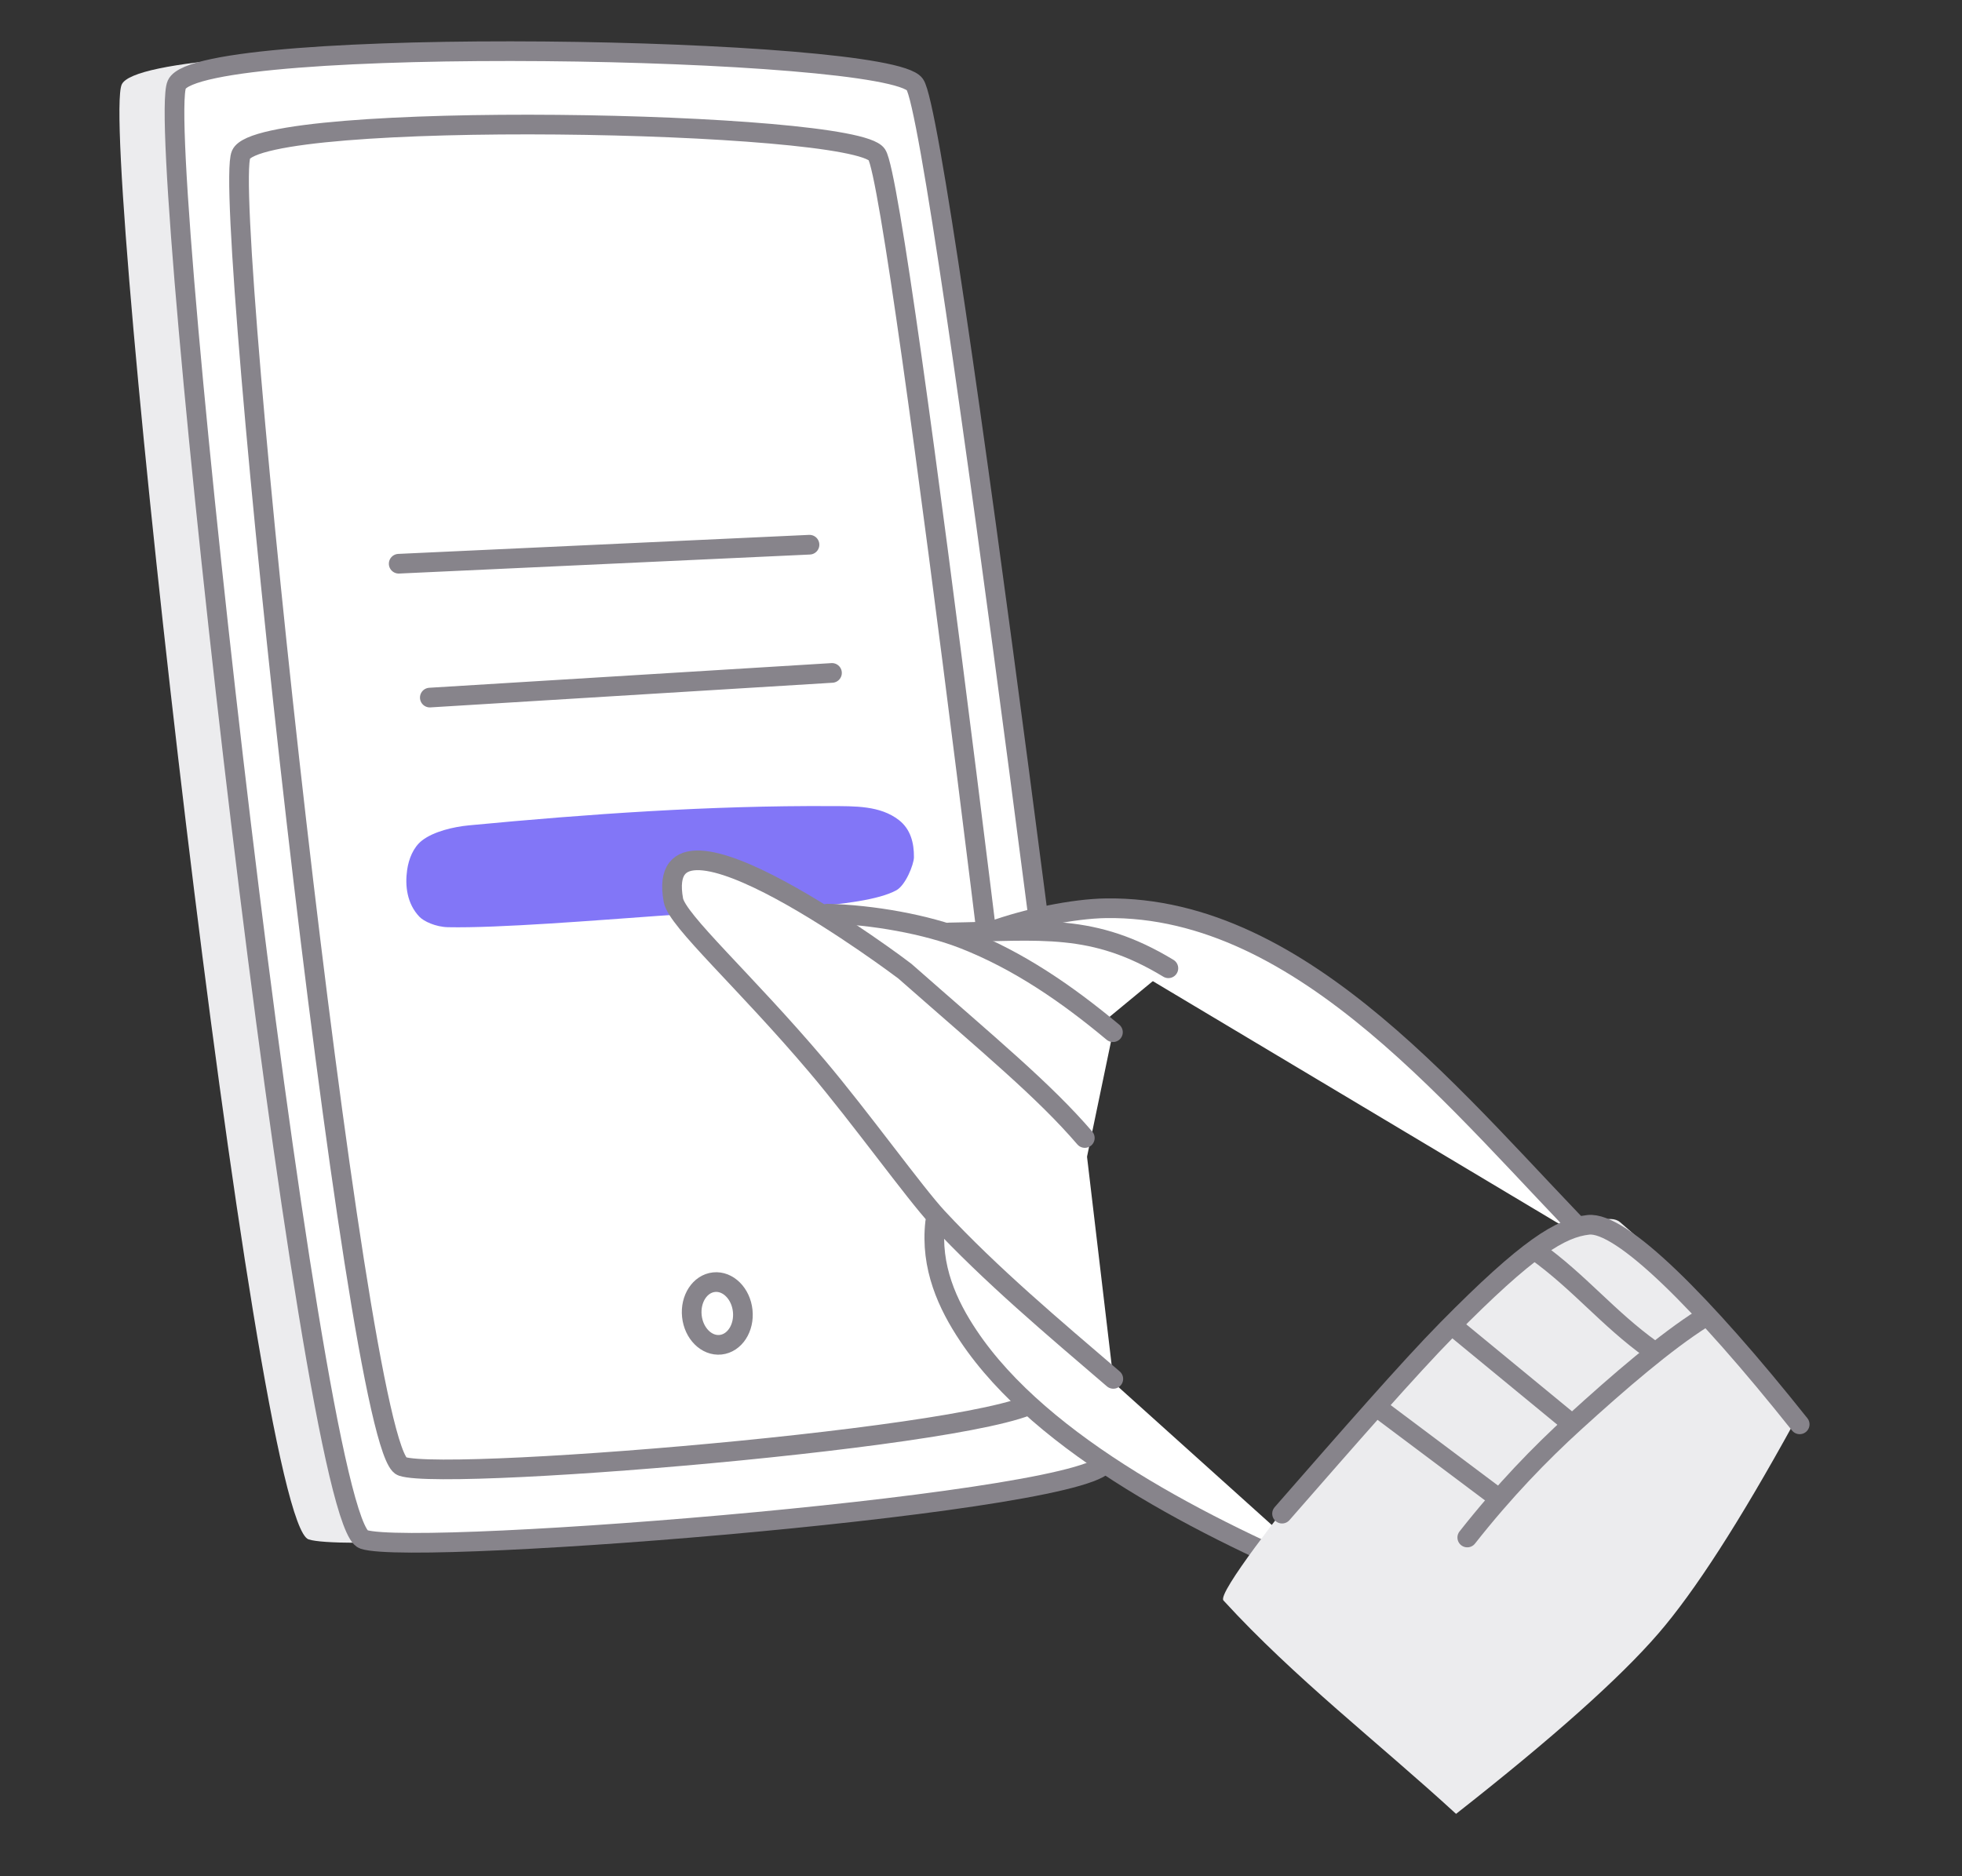 <?xml version="1.0" encoding="UTF-8"?>
<svg width="115px" height="110px" viewBox="0 0 115 110" version="1.1" xmlns="http://www.w3.org/2000/svg" xmlns:xlink="http://www.w3.org/1999/xlink">
    <rect x="0" y="0" width="115" height="110" fill="#333333" stroke="none"/>
    <!-- Generator: Sketch 62 (91390) - https://sketch.com -->
    <title>Sign Up</title>
    <desc>Created with Sketch.</desc>
    <g id="页面-1" stroke="none" stroke-width="1" fill="none" fill-rule="evenodd">
        <g id="首页" transform="translate(-391, -1072)">
            <g id="Sign-Up-2" transform="translate(391, 1072)">
                <g id="Sign-Up">
                    <rect id="矩形" fill="#D8D8D8" opacity="0" x="0" y="0" width="110" height="110"></rect>
                    <g id="编组-19" transform="translate(7, 3)">
                        <path d="M0.135,1.954 C1.48,-0.998 41.82,-0.28 43.394,1.954 C44.968,4.188 54.394,80.219 54.597,82.62 C54.799,85.02 14.296,88.293 11.089,87.252 C7.882,86.21 -1.211,4.906 0.135,1.954 Z" id="路径-36备份" fill="#ECECEE"></path>
                        <path d="M3.363,1.954 C4.708,-0.998 45.048,-0.28 46.622,1.954 C48.196,4.188 57.622,80.219 57.825,82.62 C58.027,85.02 17.524,88.293 14.317,87.252 C11.11,86.21 2.017,4.906 3.363,1.954 Z" id="路径-36备份" stroke="#87848B" stroke-width="1.153" fill="#FFFFFF"></path>
                        <path d="M17.446,50.01 C16.748,49.203 16.687,48.134 16.867,47.226 C16.991,46.596 17.293,45.928 17.817,45.557 C18.535,45.05 19.741,44.843 20.619,44.806 C27.691,44.506 34.787,44.379 41.854,44.788 C43.259,44.87 44.752,44.899 45.813,45.823 C46.454,46.383 46.625,47.193 46.57,48.043 C46.543,48.457 45.997,49.654 45.435,49.921 C43.357,50.913 37.102,50.578 31.534,50.684 C27.835,50.754 22.025,50.922 19.081,50.705 C18.358,50.651 17.683,50.285 17.446,50.01 Z" id="路径-45备份" fill="#8276F7" transform="translate(31.68, 47.67) rotate(-3) translate(-31.68, -47.67) "></path>
                        <path d="M7.127,6.064 C8.286,3.403 43.036,4.049 44.392,6.064 C45.747,8.078 53.867,76.628 54.042,78.793 C54.216,80.957 19.326,83.908 16.563,82.969 C13.801,82.03 5.968,8.725 7.127,6.064 Z" id="路径-36备份-2" stroke="#87848B" stroke-width="1.153"></path>
                        <g id="编组-17" transform="translate(32.285, 47.275)">
                            <path d="M39.067,42.558 C31.462,39.366 21.803,34.532 17.469,28.028 C16.267,26.226 15.231,24.014 15.529,21.379" id="路径-37备份" stroke="#87848B" stroke-width="1.153" fill="#FFFFFF" stroke-linecap="round" stroke-linejoin="round"></path>
                            <path d="M27.646,6.865 L18.865,4.305 C20.912,3.563 23.634,3.002 25.541,2.974 C37.216,2.808 46.37,14.744 54.32,22.804" id="路径-41备份" stroke="#87848B" stroke-width="1.153" fill="#FFFFFF" stroke-linecap="round" stroke-linejoin="round"></path>
                            <path d="M24.46,10.406 L16.352,4.393 C19.05,4.348 21.16,4.199 23.156,4.404 C25.13,4.606 26.992,5.155 29.198,6.493" id="路径-40备份" stroke="#87848B" stroke-width="1.153" fill="#FFFFFF" stroke-linecap="round" stroke-linejoin="round"></path>
                            <path d="M23.665,21.214 L23.665,17.326 L22.775,17.326 L21.923,15.283 L16.352,15.283 L9.212,3.291 C11.836,3.352 15.012,3.914 17.253,4.798 C20.379,6.031 23.207,7.951 25.949,10.242" id="路径-39备份" stroke="#87848B" stroke-width="1.153" fill="#FFFFFF" stroke-linecap="round" stroke-linejoin="round"></path>
                            <path d="M25.97,30.566 C22.469,27.561 18.804,24.487 15.663,21.108 C14.348,19.694 11.131,15.218 8.609,12.238 C4.36,7.218 0.401,3.694 0.184,2.498 C-1.098,-4.545 13.67,6.59 13.752,6.662 C18.779,11.085 21.906,13.657 24.3,16.444" id="路径-38备份" stroke="#87848B" stroke-width="1.153" fill="#FFFFFF" stroke-linecap="round" stroke-linejoin="round"></path>
                            <path d="M46.06,56.068 C41.516,51.897 36.59,48.107 32.426,43.556 C32.046,43.142 36.063,38.072 37.518,36.228 C41.662,30.978 44.904,28.539 49.742,24.245 C50.814,23.293 54.575,20.45 55.67,21.376 C59.212,24.369 63.394,29.256 65.838,33.197 C62.682,38.939 60.04,43.041 57.911,45.502 C55.645,48.123 51.695,51.645 46.06,56.068 Z" id="路径-42备份" fill="#ECECEE"></path>
                            <path d="M35.861,38.467 C39.761,34.004 43.306,29.941 45.536,27.676 C50.3,22.839 52.195,21.715 53.814,21.534 C55.723,21.32 60.494,26.061 66.201,33.231" id="路径-59" stroke="#87848B" stroke-width="1.153" stroke-linecap="round" stroke-linejoin="round"></path>
                            <path d="M41.509,32.285 C43.786,33.992 46.062,35.699 48.339,37.407" id="路径-60" stroke="#87848B" stroke-width="1.153" stroke-linecap="round" stroke-linejoin="round"></path>
                            <path d="M46.122,27.673 C48.342,29.5 50.563,31.327 52.783,33.154" id="路径-61" stroke="#87848B" stroke-width="1.153" stroke-linecap="round" stroke-linejoin="round"></path>
                            <path d="M50.734,23.061 C53.285,24.889 54.969,27.032 57.52,28.859" id="路径-62" stroke="#87848B" stroke-width="1.153" stroke-linecap="round" stroke-linejoin="round"></path>
                            <path d="M46.717,39.866 C48.881,37.117 51.003,34.935 52.985,33.129 C55.642,30.709 58.34,28.389 60.533,27.004" id="路径-63" stroke="#87848B" stroke-width="1.153" stroke-linecap="round" stroke-linejoin="round"></path>
                        </g>
                        <ellipse id="椭圆形备份-47" stroke="#87848B" stroke-width="1.153" fill-opacity="0" fill="#D8D8D8" transform="translate(35.043, 74.005) rotate(-6) translate(-35.043, -74.005) " cx="35.043" cy="74.005" rx="1.498" ry="1.844"></ellipse>
                        <path d="M16.369,30.05 L40.448,28.935 L16.369,30.05 Z" id="路径-43备份" stroke="#87848B" stroke-width="1.153" stroke-linejoin="round"></path>
                        <path d="M18.193,37.898 L41.766,36.452 L18.193,37.898 Z" id="路径-44备份" stroke="#87848B" stroke-width="1.153" stroke-linejoin="round"></path>
                    </g>
                </g>
            </g>
        </g>
    </g>
</svg>